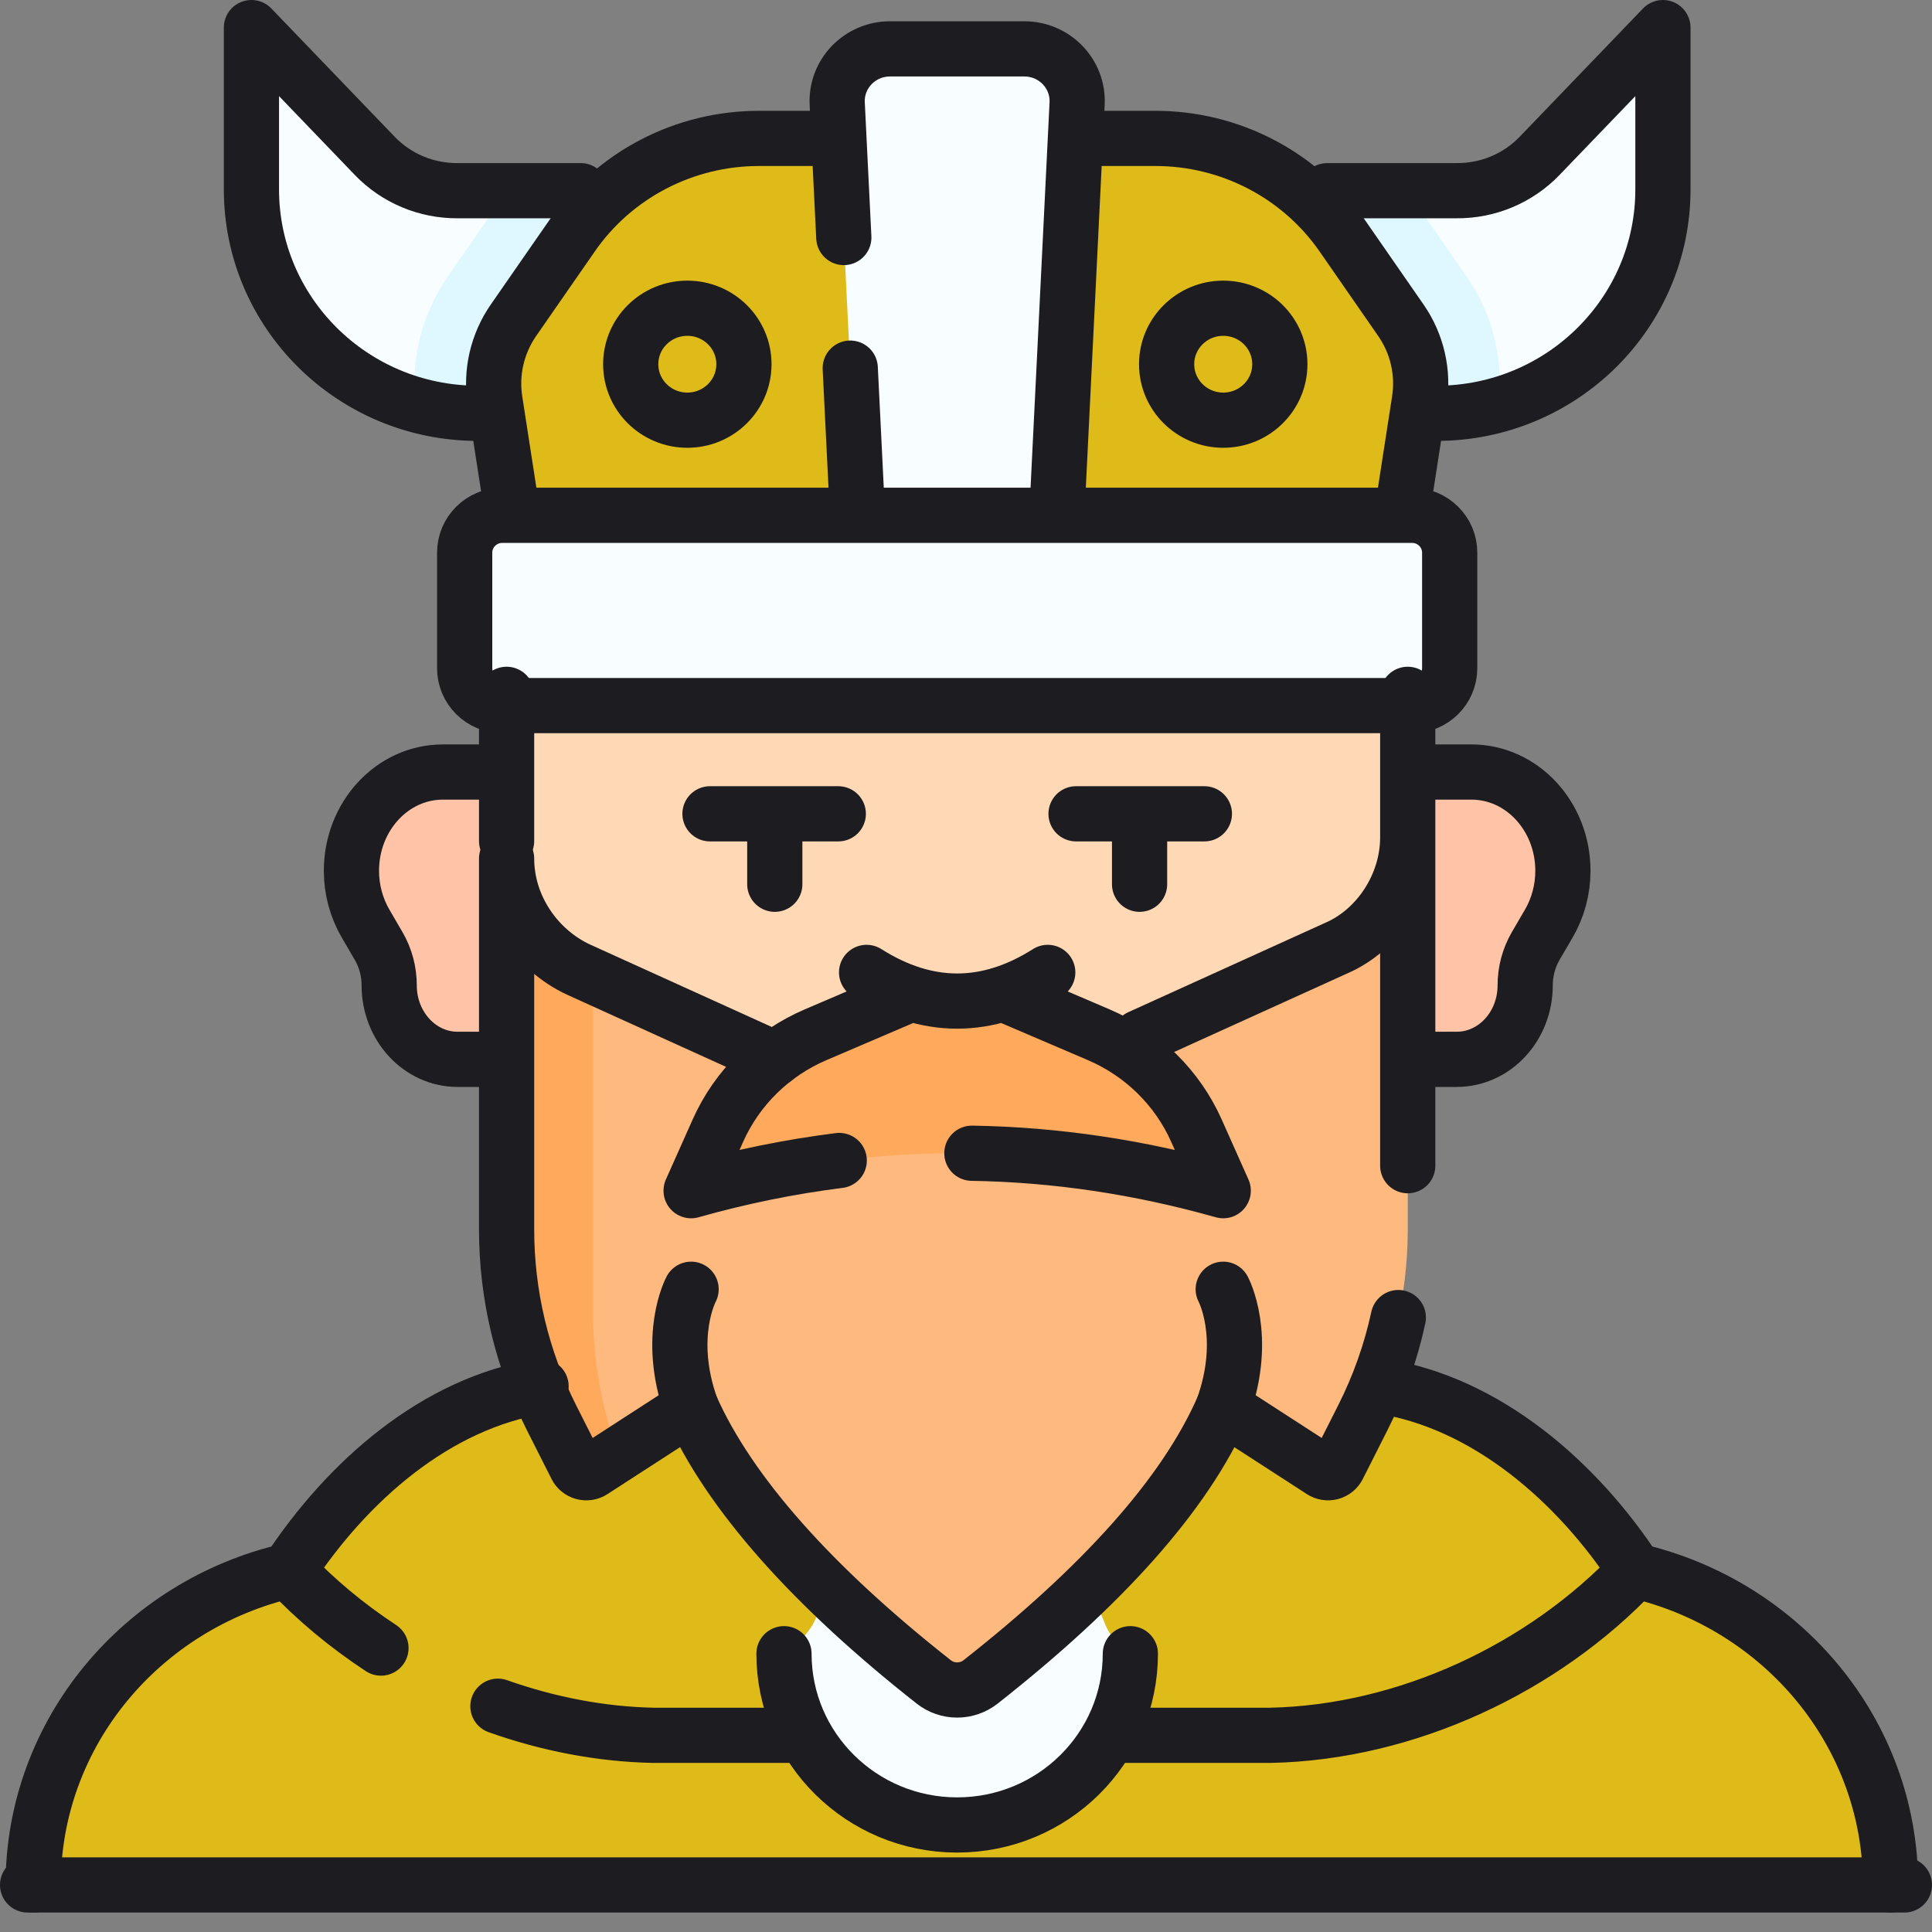 <svg width="70" height="70" viewBox="0 0 70 70" fill="none" xmlns="http://www.w3.org/2000/svg">
<rect x="0" y="0" width="70" height="70" fill="#808080" stroke="none"/>
<path d="M56.49 56.932H17.109C17.109 56.932 12.448 57.044 11.537 57.261C6.436 58.472 1.788 62.552 1.476 67.907C1.453 68.296 1.765 68.624 2.159 68.624L5.79 68.964H67.957C68.354 68.964 68.663 68.632 68.639 68.24C68.321 62.921 64.449 58.474 59.325 57.26C58.396 57.04 57.445 56.93 56.49 56.932Z" fill="#DFBB19"/>
<path d="M1 68.295H69" stroke="#1D1C20" stroke-width="2" stroke-linecap="round"/>
<path d="M22.608 50.266C18.095 50.266 13.145 53.376 10.691 57.168C12.001 58.582 12.905 59.9 14.614 60.876C17.296 62.409 20.349 63.327 23.393 63.391H45.968C50.951 63.285 55.956 60.894 59.324 57.261L59.325 57.261C57.699 54.734 55.365 52.392 52.608 51.163C52.608 51.163 49.504 50.729 48.077 50.729L22.608 50.266Z" fill="#DFBB19"/>
<path d="M17.209 15.037C16.479 15.034 15.177 15.468 15.177 15.468C11.681 14.538 9.11 11.382 9.11 7.634V2.786C9.11 2.42 9.562 2.241 9.818 2.507L13.579 6.419C13.965 6.82 14.43 7.139 14.945 7.356C15.46 7.573 16.015 7.683 16.575 7.68L17.844 7.68L19.622 8.681L22.479 7.68H47.15L49.563 8.624L51.517 7.68L52.786 7.68C53.346 7.683 53.901 7.573 54.416 7.356C54.931 7.139 55.396 6.82 55.782 6.419L59.544 2.507C59.799 2.241 60.251 2.42 60.251 2.786V7.634C60.251 11.382 57.68 14.538 54.184 15.468C54.184 15.468 52.861 15.221 52.131 15.223L50.2 15.746H18.889L17.209 15.037Z" fill="#F8FEFF"/>
<path d="M54.266 14.939L54.184 15.467C53.495 15.65 52.785 15.744 52.072 15.746H17.288C16.558 15.743 15.85 15.647 15.177 15.467L15.095 14.939C14.826 13.201 15.232 11.446 16.237 9.996L17.844 7.68H51.517L53.124 9.996C54.129 11.446 54.535 13.201 54.266 14.939Z" fill="#DFF8FF"/>
<path d="M50.246 22.142H19.892L18.711 14.51C18.553 13.491 18.793 12.452 19.383 11.602L21.507 8.539C23.037 6.334 24.858 5.092 27.563 5.092L28.393 5.016H41.865C43.197 5.016 44.51 5.336 45.689 5.95C46.867 6.564 47.877 7.453 48.631 8.539L50.756 11.602C51.345 12.452 51.585 13.491 51.428 14.51L51.181 16.102L49.828 18.816L50.246 22.142Z" fill="#DFBB19"/>
<path d="M51.181 16.102L50.246 22.142H19.115L17.934 14.511C17.775 13.492 18.015 12.452 18.605 11.602L20.73 8.539C21.484 7.453 22.494 6.564 23.673 5.95C24.852 5.336 26.164 5.016 27.496 5.016H28.847C27.094 5.016 25.453 5.87 24.462 7.299L21.477 11.602C20.887 12.452 20.647 13.492 20.805 14.511C20.874 14.954 21.101 15.357 21.445 15.649C21.788 15.941 22.227 16.102 22.68 16.102H51.181Z" fill="#DFBB19"/>
<path d="M28.405 60.689C28.405 60.477 28.416 60.267 28.437 60.06C28.437 60.06 29.329 59.199 29.545 58.669C30.473 56.389 32.042 54.484 34.681 54.484C37.359 54.484 39.146 56.524 40.046 58.86C40.238 59.357 40.923 60.054 40.923 60.054C40.945 60.263 40.956 60.474 40.956 60.689C40.956 64.115 38.146 66.893 34.681 66.893C31.215 66.893 28.405 64.115 28.405 60.689Z" fill="#F8FEFF"/>
<path d="M16.582 39.153H20.391V28.743H16.048C14.218 28.743 12.734 30.346 12.734 32.322C12.734 32.996 12.91 33.656 13.242 34.227L13.72 35.049C13.969 35.476 14.101 35.97 14.101 36.475C14.101 37.954 15.212 39.153 16.582 39.153ZM52.779 39.153H48.97V28.743H53.313C55.143 28.743 56.627 30.346 56.627 32.322C56.627 32.996 56.451 33.656 56.119 34.227L55.641 35.049C55.392 35.476 55.26 35.97 55.26 36.475C55.26 37.954 54.149 39.153 52.779 39.153Z" fill="#FFC3A8"/>
<path d="M51.006 22.142V32.011L50.683 35.115C50.683 37.614 49.959 40.068 48.114 41.776L41.197 48.182C37.531 51.577 31.83 51.577 28.165 48.182L21.247 41.776C19.402 40.068 18.766 37.703 18.766 35.205L18.355 32.214V22.142L51.006 22.142Z" fill="#FFD9B6"/>
<path d="M44.321 50.983L45.31 50.996L45.967 52.048L47.893 53.294C47.941 53.326 47.996 53.347 48.053 53.356C48.11 53.365 48.169 53.361 48.224 53.347C48.28 53.332 48.333 53.305 48.377 53.269C48.422 53.233 48.459 53.188 48.484 53.136L49.38 51.362C50.449 49.246 51.006 46.912 51.006 44.546V31.108C51.006 32.839 49.926 34.48 48.395 35.132L41.289 38.357H28.072L21.481 35.366L20.163 35.367L18.873 34.101L18.766 44.277C18.766 46.643 19.322 48.977 20.391 51.094L20.941 52.847C20.967 52.898 21.004 52.944 21.049 52.98C21.093 53.016 21.145 53.043 21.201 53.058C21.257 53.073 21.316 53.076 21.373 53.067C21.43 53.058 21.485 53.037 21.533 53.005L22.403 52.69L23.394 52.048L23.972 51.072L25.04 50.983C26.436 54.125 29.469 57.505 33.832 60.939C34.074 61.129 34.373 61.232 34.681 61.232C34.989 61.232 35.288 61.129 35.529 60.939C39.892 57.505 42.929 54.177 44.321 50.983Z" fill="#FDB97E"/>
<path d="M22.402 52.691L21.469 53.295C21.262 53.428 20.986 53.353 20.877 53.137L19.981 51.363C18.912 49.246 18.355 46.913 18.355 44.547V31.109C18.355 32.84 19.433 34.423 20.965 35.133L21.481 35.367V47.494C21.481 49.27 21.794 51.028 22.402 52.691ZM36.497 36.074L39.812 37.493C41.392 38.169 42.656 39.41 43.35 40.968L44.088 42.62C44.181 42.829 43.987 43.049 43.765 42.99C37.709 41.378 31.652 41.378 25.596 42.99C25.373 43.049 25.18 42.829 25.273 42.62L26.01 40.968C26.705 39.41 27.969 38.169 29.549 37.493L32.864 36.074H36.497Z" fill="#FEA95C"/>
<path d="M37.517 18.67H31.649L30.943 16.101L30.334 3.755C30.281 2.675 31.153 1.771 32.246 1.771H37.115C38.209 1.771 39.08 2.675 39.027 3.755L38.418 16.101L37.517 18.67Z" fill="#F8FEFF"/>
<path d="M51.158 25.566H22.3L18.57 24.978C17.815 24.978 17.203 24.373 17.203 23.626V20.496C17.203 19.749 17.815 19.144 18.57 19.144L22.3 18.671H51.158C51.913 18.671 52.525 19.276 52.525 20.023V24.214C52.525 24.961 51.913 25.566 51.158 25.566Z" fill="#F8FEFF"/>
<path d="M44.321 15.224C45.453 15.224 46.372 14.316 46.372 13.196C46.372 12.076 45.453 11.168 44.321 11.168C43.188 11.168 42.27 12.076 42.27 13.196C42.27 14.316 43.188 15.224 44.321 15.224Z" fill="#DFBB19"/>
<path d="M24.904 15.224C26.036 15.224 26.955 14.316 26.955 13.196C26.955 12.076 26.036 11.168 24.904 11.168C23.771 11.168 22.852 12.076 22.852 13.196C22.852 14.316 23.771 15.224 24.904 15.224Z" fill="#DFBB19"/>
<path d="M10.447 56.911C5.145 58.139 1.202 62.77 1.202 68.295M59.253 56.911C64.555 58.139 68.498 62.77 68.498 68.295M40.445 62.874H46.027C50.962 62.772 55.917 60.445 59.253 56.912L59.253 56.912C57.152 53.705 53.856 50.802 49.993 50.216M18.04 61.819C19.858 62.463 21.767 62.835 23.673 62.874H28.993M19.604 50.229C15.8 50.835 12.597 53.649 10.447 56.912L10.447 56.912C11.437 57.961 12.57 58.903 13.803 59.713" stroke="#1D1C20" stroke-width="2" stroke-miterlimit="10" stroke-linecap="round" stroke-linejoin="round"/>
<path d="M40.955 59.917C40.955 63.344 38.146 66.122 34.68 66.122C31.214 66.122 28.405 63.344 28.405 59.917M18.203 27.972H16.048C14.217 27.972 12.733 29.574 12.733 31.551C12.733 32.225 12.91 32.885 13.242 33.456L13.72 34.278C13.969 34.705 14.101 35.199 14.101 35.703C14.101 37.183 15.211 38.382 16.581 38.382H18.203M51.157 27.972H53.313C55.143 27.972 56.627 29.574 56.627 31.551C56.627 32.225 56.451 32.885 56.119 33.456L55.64 34.278C55.392 34.705 55.26 35.199 55.26 35.703C55.26 37.183 54.149 38.382 52.779 38.382H51.157M18.355 30.473V25.157M51.005 25.157V30.473M17.886 14.975H17.288C12.767 14.961 9.11 11.333 9.11 6.863V1L13.579 5.648C13.964 6.049 14.429 6.368 14.945 6.585C15.46 6.802 16.015 6.912 16.575 6.909H21.039M48.089 6.909H52.786C53.346 6.912 53.9 6.802 54.416 6.585C54.931 6.368 55.396 6.049 55.782 5.648L60.251 1V6.863C60.251 11.333 56.593 14.961 52.072 14.975H51.474M51.005 42.235V30.337C51.005 32.068 49.926 33.709 48.395 34.361L41.289 37.586" stroke="#1D1C20" stroke-width="2" stroke-miterlimit="10" stroke-linecap="round" stroke-linejoin="round"/>
<path d="M28.072 38.357L20.965 35.132C19.433 34.422 18.355 32.839 18.355 31.108V44.546C18.355 46.912 18.911 49.246 19.98 51.362L20.876 53.136C20.902 53.188 20.938 53.233 20.983 53.269C21.028 53.305 21.08 53.332 21.136 53.347C21.192 53.361 21.25 53.365 21.308 53.356C21.365 53.347 21.419 53.326 21.468 53.294L25.04 50.983C26.436 54.125 29.469 57.505 33.832 60.939C34.073 61.129 34.372 61.232 34.68 61.232C34.988 61.232 35.287 61.129 35.528 60.939C39.892 57.505 42.928 54.177 44.32 50.983L47.892 53.294C47.941 53.326 47.995 53.347 48.053 53.356C48.11 53.365 48.168 53.361 48.224 53.347C48.28 53.332 48.332 53.305 48.377 53.269C48.422 53.233 48.458 53.188 48.484 53.136L49.38 51.362C49.961 50.213 50.392 48.995 50.664 47.738" stroke="#1D1C20" stroke-width="2" stroke-miterlimit="10" stroke-linecap="round" stroke-linejoin="round"/>
<path d="M30.407 42.047C28.618 42.271 26.829 42.636 25.04 43.141L26.01 40.967C26.705 39.409 27.969 38.168 29.549 37.492L32.864 36.073M36.496 36.073L39.812 37.492C41.392 38.169 42.655 39.409 43.35 40.967L44.32 43.141C41.285 42.284 38.249 41.832 35.213 41.784M18.538 18.417L17.933 14.509C17.776 13.491 18.016 12.451 18.605 11.602L20.73 8.539C21.483 7.453 22.493 6.564 23.672 5.95C24.851 5.336 26.163 5.015 27.496 5.015H30.21M39.465 5.015H41.865C43.197 5.015 44.51 5.336 45.688 5.95C46.867 6.564 47.877 7.453 48.631 8.539L50.755 11.602C51.345 12.451 51.585 13.491 51.427 14.509L50.829 18.373M37.962 35.232C35.774 36.617 33.586 36.617 31.398 35.232M28.072 29.71V32.038M41.289 29.71V32.038M43.637 29.486H38.987M30.373 29.486H25.724M31.069 18.67L30.806 13.338M30.573 8.606L30.334 3.755C30.281 2.675 31.152 1.771 32.246 1.771H37.114C38.208 1.771 39.08 2.675 39.026 3.755L38.291 18.67M51.157 25.565H18.203C17.448 25.565 16.836 24.96 16.836 24.213V20.022C16.836 19.276 17.448 18.67 18.203 18.67H51.157C51.913 18.67 52.525 19.276 52.525 20.022V24.213C52.525 24.96 51.913 25.565 51.157 25.565Z" stroke="#1D1C20" stroke-width="2" stroke-miterlimit="10" stroke-linecap="round" stroke-linejoin="round"/>
<path d="M44.32 15.224C45.453 15.224 46.371 14.316 46.371 13.196C46.371 12.076 45.453 11.168 44.32 11.168C43.188 11.168 42.269 12.076 42.269 13.196C42.269 14.316 43.188 15.224 44.32 15.224Z" stroke="#1D1C20" stroke-width="2" stroke-miterlimit="10" stroke-linecap="round" stroke-linejoin="round"/>
<path d="M24.903 15.224C26.036 15.224 26.954 14.316 26.954 13.196C26.954 12.076 26.036 11.168 24.903 11.168C23.77 11.168 22.852 12.076 22.852 13.196C22.852 14.316 23.77 15.224 24.903 15.224Z" stroke="#1D1C20" stroke-width="2" stroke-miterlimit="10" stroke-linecap="round" stroke-linejoin="round"/>
<path d="M25.04 46.712C25.04 46.712 24.124 48.408 25.04 50.984M44.32 46.712C44.32 46.712 45.236 48.408 44.32 50.984" stroke="#1D1C20" stroke-width="2" stroke-miterlimit="10" stroke-linecap="round" stroke-linejoin="round"/>
</svg>
